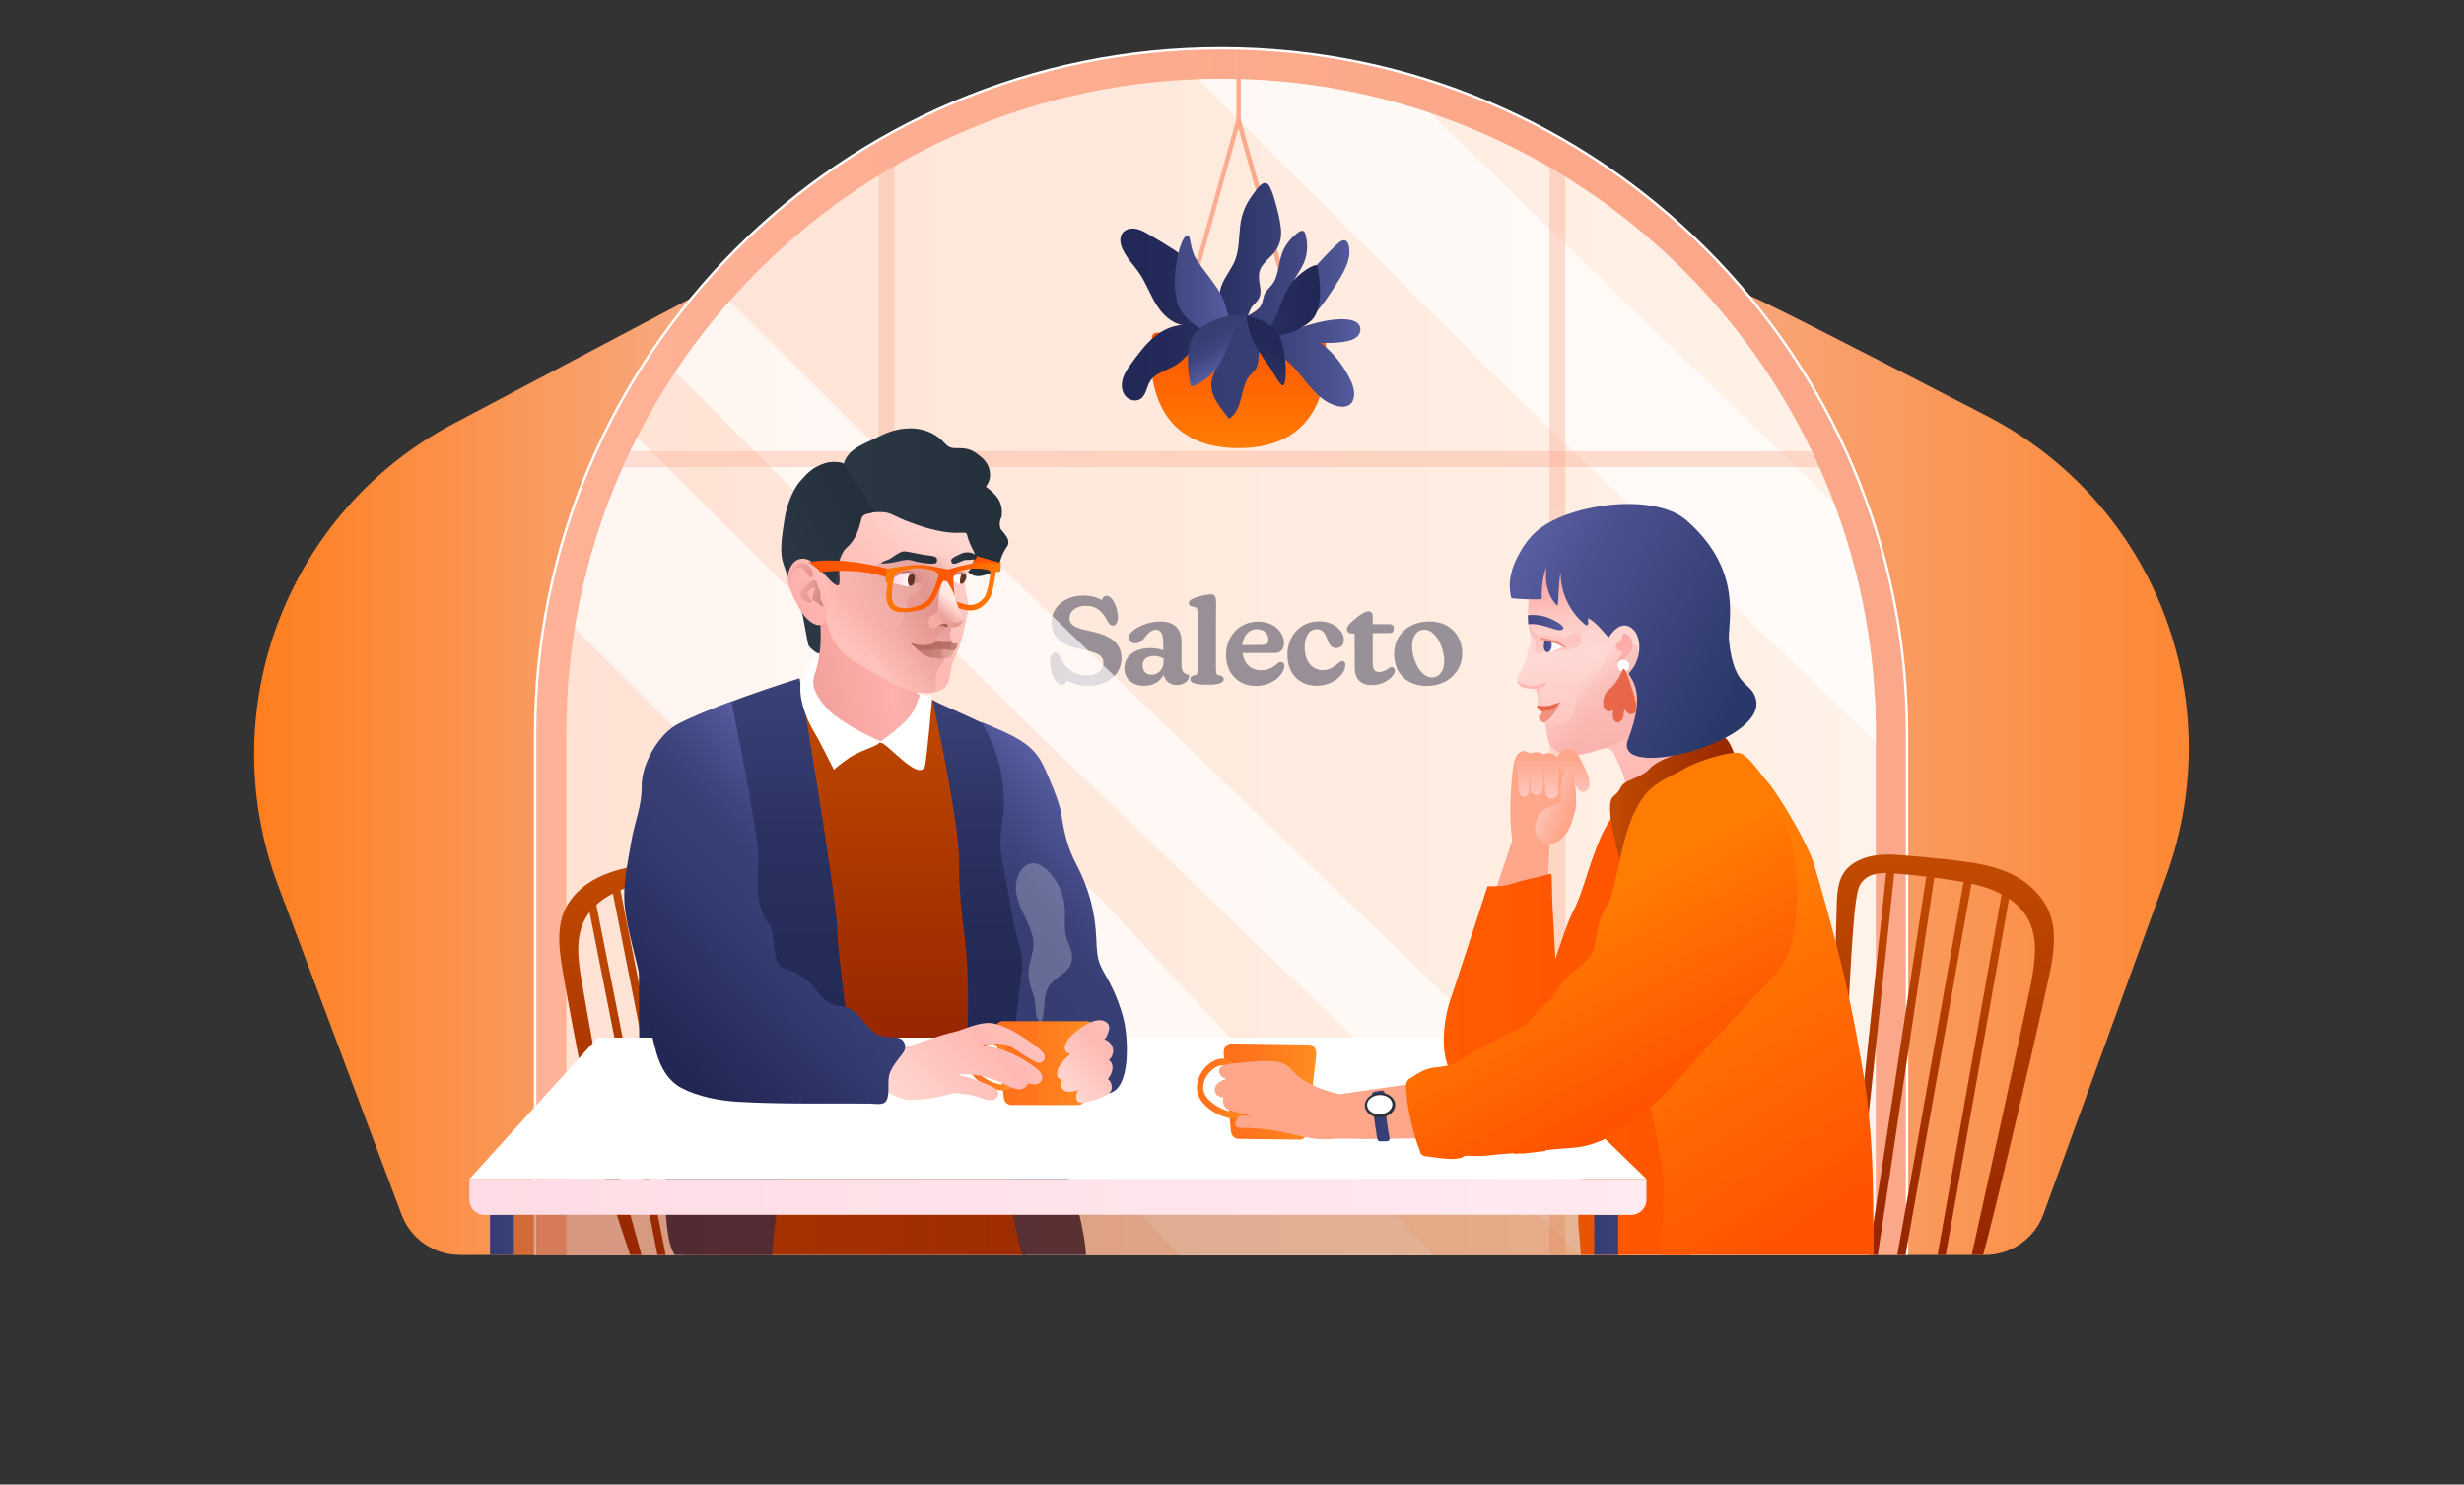 <svg xmlns="http://www.w3.org/2000/svg" xmlns:xlink="http://www.w3.org/1999/xlink" id="Layer_2" viewBox="0 0 1440 867.78"><rect x="0" y="0" width="1440" height="867.78" fill="#333333" stroke="none"/><defs><linearGradient id="linear-gradient" x1="148.51" x2="1279.36" y1="452.31" y2="452.31" gradientUnits="userSpaceOnUse"><stop offset="0" stop-color="#ff7e1e"/><stop offset=".28" stop-color="#f5b398"/><stop offset=".69" stop-color="#f6b091"/><stop offset="1" stop-color="#fd8733"/></linearGradient><linearGradient id="linear-gradient-2" x1="312.72" x2="1114.5" y1="420.73" y2="420.73" gradientUnits="userSpaceOnUse"><stop offset="0" stop-color="#ffb297"/><stop offset=".66" stop-color="#fba88a"/></linearGradient><linearGradient id="linear-gradient-3" x1="330.96" x2="1096.26" y1="420.73" y2="420.73" gradientUnits="userSpaceOnUse"><stop offset="0" stop-color="#ffe2d4"/><stop offset="1" stop-color="#fff2e8"/></linearGradient><linearGradient xlink:href="#linear-gradient-2" id="linear-gradient-4" x1="518.11" x2="518.11" y1="867.78" y2="0"/><linearGradient xlink:href="#linear-gradient-2" id="linear-gradient-5" x1="910.16" x2="910.16" y1="867.78" y2="0"/><linearGradient xlink:href="#linear-gradient-2" id="linear-gradient-6" x1="1400.77" x2="1400.77" y1="1475.91" y2="608.14" gradientTransform="translate(-699.33 -773.61)"/><linearGradient xlink:href="#linear-gradient-2" id="linear-gradient-7" x1="678.34" x2="767.98" y1="146.93" y2="146.93"/><linearGradient id="linear-gradient-8" x1="723.79" x2="723.79" y1="261.95" y2="194.43" gradientUnits="userSpaceOnUse"><stop offset="0" stop-color="#ff7c04"/><stop offset="1" stop-color="#ff5300"/></linearGradient><linearGradient id="linear-gradient-9" x1="654.74" x2="748.71" y1="170.53" y2="170.53" gradientUnits="userSpaceOnUse"><stop offset="0" stop-color="#222856"/><stop offset=".35" stop-color="#242a59"/><stop offset=".69" stop-color="#2c3365"/><stop offset="1" stop-color="#394177"/></linearGradient><linearGradient id="linear-gradient-10" x1="707.91" x2="795.08" y1="189.73" y2="189.73" gradientUnits="userSpaceOnUse"><stop offset="0" stop-color="#353d72"/><stop offset=".3" stop-color="#373f75"/><stop offset=".58" stop-color="#404781"/><stop offset=".86" stop-color="#4e5594"/><stop offset="1" stop-color="#585ea1"/></linearGradient><linearGradient id="linear-gradient-11" x1="686.59" x2="718.87" y1="168.45" y2="168.45" gradientUnits="userSpaceOnUse"><stop offset="0" stop-color="#414882"/><stop offset=".52" stop-color="#4b518f"/><stop offset="1" stop-color="#585ea1"/></linearGradient><linearGradient id="linear-gradient-12" x1="761.61" x2="780.14" y1="239.44" y2="194.53" gradientTransform="matrix(-.406 -.815 .671 -.334 920.23 876.78)" gradientUnits="userSpaceOnUse"><stop offset="0" stop-color="#222856"/><stop offset=".53" stop-color="#242a59"/><stop offset="1" stop-color="#2c3264"/></linearGradient><linearGradient xlink:href="#linear-gradient-12" id="linear-gradient-13" x1="680.86" x2="699.34" y1="203.1" y2="158.31" gradientTransform="rotate(169.57 559.446 182.512) scale(.56 .71)"/><linearGradient xlink:href="#linear-gradient-10" id="linear-gradient-14" x1="720.06" x2="749.99" y1="108.87" y2="106.44" gradientTransform="rotate(63.86 592.389 174.818) scale(.91 .75)"/><linearGradient xlink:href="#linear-gradient-2" id="linear-gradient-15" x1="722.49" x2="725.08" y1="50.53" y2="50.53"/><linearGradient id="linear-gradient-16" x1="1153.76" x2="1153.76" y1="518.49" y2="733.54" gradientUnits="userSpaceOnUse"><stop offset="0" stop-color="#c24b00"/><stop offset="1" stop-color="#952500"/></linearGradient><linearGradient xlink:href="#linear-gradient-16" id="linear-gradient-17" x1="1130.72" x2="1130.72" y1="513.13" y2="733.54"/><linearGradient xlink:href="#linear-gradient-16" id="linear-gradient-18" x1="1111.39" x2="1111.39" y1="510.2" y2="733.62"/><linearGradient xlink:href="#linear-gradient-16" id="linear-gradient-19" x1="1093.13" x2="1093.13" y1="506.52" y2="731.69"/><linearGradient xlink:href="#linear-gradient-16" id="linear-gradient-20" x1="1135.07" x2="1135.07" y1="499.5" y2="733.54"/><linearGradient id="linear-gradient-21" x1="405.17" x2="600.39" y1="699.97" y2="699.97" gradientUnits="userSpaceOnUse"><stop offset="0" stop-color="#ad3900"/><stop offset="1" stop-color="#952500"/></linearGradient><linearGradient xlink:href="#linear-gradient-16" id="linear-gradient-22" x1="366.16" x2="366.16" y1="525.87" y2="733.54"/><linearGradient xlink:href="#linear-gradient-16" id="linear-gradient-23" x1="380.72" x2="380.72" y1="513.64" y2="733.54"/><linearGradient xlink:href="#linear-gradient-16" id="linear-gradient-24" x1="414.61" x2="414.61" y1="498.74" y2="733.54"/><linearGradient id="linear-gradient-25" x1="922.37" x2="988.13" y1="665.27" y2="665.27" gradientUnits="userSpaceOnUse"><stop offset="0" stop-color="#ff5b01"/><stop offset="1" stop-color="#ff5300"/></linearGradient><linearGradient id="linear-gradient-26" x1="286.36" x2="300.42" y1="719.48" y2="719.48" gradientUnits="userSpaceOnUse"><stop offset="0" stop-color="#353d72"/><stop offset=".75" stop-color="#383f75"/><stop offset="1" stop-color="#3b4279"/></linearGradient><linearGradient xlink:href="#linear-gradient-16" id="linear-gradient-27" x1="498.54" x2="498.54" y1="394.94" y2="613.51"/><linearGradient id="linear-gradient-28" x1="469.58" x2="543.98" y1="408.25" y2="408.25" gradientUnits="userSpaceOnUse"><stop offset=".3" stop-color="#fff"/><stop offset=".82" stop-color="#fff2e8"/></linearGradient><linearGradient id="linear-gradient-29" x1="434.47" x2="434.47" y1="641.05" y2="396.44" gradientUnits="userSpaceOnUse"><stop offset="0" stop-color="#222954"/><stop offset=".33" stop-color="#242b57"/><stop offset=".65" stop-color="#2c3363"/><stop offset=".97" stop-color="#394076"/><stop offset="1" stop-color="#3b4279"/></linearGradient><linearGradient xlink:href="#linear-gradient-29" id="linear-gradient-30" x1="578.84" x2="578.84" y1="611.12" y2="409.44"/><linearGradient id="linear-gradient-31" x1="956.7" x2="943.16" y1="474.2" y2="338.71" gradientUnits="userSpaceOnUse"><stop offset="0" stop-color="#ffb0ac"/><stop offset=".45" stop-color="#ffc9c4"/><stop offset=".69" stop-color="#ffd9d4"/><stop offset=".78" stop-color="#fed4cf"/><stop offset=".87" stop-color="#fdc7c2"/><stop offset=".97" stop-color="#fbb1ad"/><stop offset="1" stop-color="#fbaba7"/></linearGradient><linearGradient id="linear-gradient-32" x1="919.75" x2="964.31" y1="397.6" y2="432.93" gradientUnits="userSpaceOnUse"><stop offset="0" stop-color="#ffded9" stop-opacity="0"/><stop offset=".02" stop-color="#fdd4cf" stop-opacity=".15"/><stop offset=".06" stop-color="#fac9c4" stop-opacity=".32"/><stop offset=".1" stop-color="#f8bfba" stop-opacity=".49"/><stop offset=".14" stop-color="#f6b6b1" stop-opacity=".63"/><stop offset=".18" stop-color="#f5afaa" stop-opacity=".74"/><stop offset=".23" stop-color="#f4a9a4" stop-opacity=".84"/><stop offset=".29" stop-color="#f3a49f" stop-opacity=".91"/><stop offset=".35" stop-color="#f2a19c" stop-opacity=".96"/><stop offset=".45" stop-color="#f29f9a" stop-opacity=".99"/><stop offset=".67" stop-color="#f29f9a"/><stop offset=".91" stop-color="#f29f9a"/></linearGradient><linearGradient id="linear-gradient-33" x1="896.16" x2="895.25" y1="408.99" y2="399.92" gradientUnits="userSpaceOnUse"><stop offset="0" stop-color="#f29f9a"/><stop offset=".21" stop-color="#ffb0ac"/><stop offset="1" stop-color="#fbaba7"/></linearGradient><linearGradient xlink:href="#linear-gradient-33" id="linear-gradient-34" x1="893.63" x2="924.11" y1="373.55" y2="373.55"/><linearGradient xlink:href="#linear-gradient-11" id="linear-gradient-35" x1="899.51" x2="903.82" y1="368.38" y2="368.38" gradientTransform="rotate(3.86 1784.277 -614.8) scale(1.08 1.18)"/><linearGradient xlink:href="#linear-gradient-33" id="linear-gradient-36" x1="950.16" x2="948.9" y1="386.69" y2="374.06"/><linearGradient xlink:href="#linear-gradient-11" id="linear-gradient-37" x1="892.89" x2="913.66" y1="363.94" y2="363.94"/><linearGradient xlink:href="#linear-gradient-25" id="linear-gradient-38" x1="843.73" x2="972.19" y1="548.96" y2="548.96"/><linearGradient xlink:href="#linear-gradient-16" id="linear-gradient-39" x1="940.94" x2="1014.94" y1="468.63" y2="468.63"/><linearGradient xlink:href="#linear-gradient-8" id="linear-gradient-40" x1="974.37" x2="1071.07" y1="550.93" y2="705.67"/><linearGradient xlink:href="#linear-gradient-10" id="linear-gradient-41" x1="585.84" x2="652.6" y1="554.11" y2="493.63"/><linearGradient id="linear-gradient-42" x1="581.59" x2="639.53" y1="621.43" y2="621.43" gradientUnits="userSpaceOnUse"><stop offset="0" stop-color="#ff701b"/><stop offset=".35" stop-color="#ff751c"/><stop offset=".8" stop-color="#ff861f"/><stop offset="1" stop-color="#ff9021"/></linearGradient><linearGradient xlink:href="#linear-gradient-42" id="linear-gradient-43" x1="565.96" x2="592.33" y1="621.99" y2="621.99"/><linearGradient id="linear-gradient-44" x1="654.22" x2="621.85" y1="605.1" y2="637.47" gradientUnits="userSpaceOnUse"><stop offset="0" stop-color="#ffc2bd"/><stop offset=".24" stop-color="#ffb8b3"/><stop offset="1" stop-color="#ffd8d1"/></linearGradient><linearGradient xlink:href="#linear-gradient-44" id="linear-gradient-45" x1="589.73" x2="531.66" y1="595.39" y2="653.46"/><linearGradient id="linear-gradient-46" x1="381.91" x2="502.58" y1="605" y2="488.87" gradientUnits="userSpaceOnUse"><stop offset="0" stop-color="#232755"/><stop offset=".53" stop-color="#353d72"/><stop offset=".67" stop-color="#373f75"/><stop offset=".8" stop-color="#404781"/><stop offset=".94" stop-color="#4e5594"/><stop offset="1" stop-color="#585ea1"/></linearGradient><linearGradient xlink:href="#linear-gradient-42" id="linear-gradient-47" x1="715.13" x2="769.29" y1="638.06" y2="638.06"/><linearGradient xlink:href="#linear-gradient-42" id="linear-gradient-48" x1="699.51" x2="727.47" y1="636.3" y2="636.3"/><linearGradient xlink:href="#linear-gradient-26" id="linear-gradient-49" x1="801.69" x2="812.15" y1="652.3" y2="652.3"/><linearGradient id="linear-gradient-50" x1="797.59" x2="815.38" y1="645.98" y2="645.98" gradientUnits="userSpaceOnUse"><stop offset="0" stop-color="#2e3948"/><stop offset="1" stop-color="#232f39"/></linearGradient><linearGradient xlink:href="#linear-gradient-8" id="linear-gradient-51" x1="913.84" x2="970.47" y1="536.09" y2="640.04"/><linearGradient id="linear-gradient-52" x1="1030.64" x2="887.25" y1="407.34" y2="324.55" gradientUnits="userSpaceOnUse"><stop offset=".08" stop-color="#2a3869"/><stop offset=".54" stop-color="#414882"/><stop offset=".78" stop-color="#4b518f"/><stop offset="1" stop-color="#585ea1"/></linearGradient><linearGradient xlink:href="#linear-gradient-26" id="linear-gradient-53" x1="931.65" x2="945.71" y1="721.83" y2="721.83"/><linearGradient id="linear-gradient-54" x1="274.3" x2="962.21" y1="699.66" y2="699.66" gradientUnits="userSpaceOnUse"><stop offset="0" stop-color="#ffdce5"/><stop offset="1" stop-color="#ffeaef"/></linearGradient><linearGradient xlink:href="#linear-gradient-16" id="linear-gradient-55" x1="931.65" x2="300.42" y1="721.79" y2="721.79"/><linearGradient id="linear-gradient-56" x1="907.28" x2="907.28" y1="470.31" y2="432.38" gradientUnits="userSpaceOnUse"><stop offset="0" stop-color="#ffccca"/><stop offset=".75" stop-color="#fea689"/></linearGradient><linearGradient xlink:href="#linear-gradient-56" id="linear-gradient-57" x1="895.7" x2="924.84" y1="465.54" y2="477.31"/><linearGradient id="linear-gradient-58" x1="497.98" x2="434.2" y1="406.12" y2="375.67" gradientTransform="scale(-1 1) rotate(-13.32 7.42 4557.76)" gradientUnits="userSpaceOnUse"><stop offset="0" stop-color="#f29f9a"/><stop offset=".68" stop-color="#ffb0ac"/><stop offset=".96" stop-color="#f1a9a3"/></linearGradient><linearGradient xlink:href="#linear-gradient-44" id="linear-gradient-59" x1="489.9" x2="447.66" y1="371.96" y2="283.57" gradientTransform="scale(-1 1) rotate(-13.32 7.42 4557.76)"/><linearGradient xlink:href="#linear-gradient-50" id="linear-gradient-60" x1="466.71" x2="589.32" y1="296.16" y2="296.16"/><linearGradient xlink:href="#linear-gradient-44" id="linear-gradient-61" x1="481.15" x2="440.13" y1="375.91" y2="290.07" gradientTransform="scale(-1 1) rotate(-13.32 7.42 4557.76)"/><linearGradient xlink:href="#linear-gradient-50" id="linear-gradient-62" x1="537.65" x2="477.56" y1="351.24" y2="304.18" gradientTransform="scale(-1 1) rotate(-13.32 7.42 4557.76)"/><linearGradient id="linear-gradient-63" x1="517.22" x2="501.55" y1="355.83" y2="340.17" gradientTransform="scale(-1 1) rotate(-13.32 7.42 4557.76)" gradientUnits="userSpaceOnUse"><stop offset="0" stop-color="#ffb0ac"/><stop offset=".49" stop-color="#ffb3af"/><stop offset=".91" stop-color="#ffbdb9"/><stop offset="1" stop-color="#ffc1bc"/></linearGradient><linearGradient id="linear-gradient-64" x1="515.2" x2="500.46" y1="348.24" y2="348.24" gradientTransform="scale(-1 1) rotate(-13.32 7.42 4557.76)" gradientUnits="userSpaceOnUse"><stop offset="0" stop-color="#d58e8b" stop-opacity=".4"/><stop offset=".2" stop-color="#d38c89" stop-opacity=".49"/><stop offset=".61" stop-color="#cf8784" stop-opacity=".74"/><stop offset="1" stop-color="#cb827f"/></linearGradient><linearGradient id="linear-gradient-65" x1="523.58" x2="510.47" y1="339.7" y2="339.7" gradientTransform="scale(-1 1) rotate(-13.32 7.42 4557.76)" gradientUnits="userSpaceOnUse"><stop offset="0" stop-color="#a6534d" stop-opacity=".2"/><stop offset="1" stop-color="#c45d50"/></linearGradient><linearGradient id="linear-gradient-66" x1="434.76" x2="425.17" y1="350.43" y2="331.17" gradientTransform="scale(-1 1) rotate(-13.32 7.42 4557.76)" gradientUnits="userSpaceOnUse"><stop offset=".14" stop-color="#ffb0ac"/><stop offset=".34" stop-color="#eda6a1"/><stop offset=".35" stop-color="#eca6a1"/><stop offset=".57" stop-color="#fbc3bd"/><stop offset=".61" stop-color="#ffcac4"/><stop offset=".83" stop-color="#ffe9e0"/></linearGradient><linearGradient id="linear-gradient-67" x1="428.72" x2="455.93" y1="384.7" y2="384.7" gradientTransform="scale(-1 1) rotate(-8 -101.558 7444.985)" gradientUnits="userSpaceOnUse"><stop offset="0" stop-color="#c38277"/><stop offset="1" stop-color="#ae6b5f"/></linearGradient><linearGradient id="linear-gradient-68" x1="429.95" x2="453.14" y1="388.57" y2="388.57" gradientTransform="scale(-1 1) rotate(-8 -101.558 7444.985)" gradientUnits="userSpaceOnUse"><stop offset="0" stop-color="#e7ab9e"/><stop offset=".4" stop-color="#d79288"/><stop offset="1" stop-color="#c1706b"/></linearGradient><linearGradient id="linear-gradient-69" x1="460.94" x2="432.11" y1="360.73" y2="330.31" gradientTransform="scale(-1 1) rotate(-13.32 7.42 4557.76)" gradientUnits="userSpaceOnUse"><stop offset="0" stop-color="#e7ab9e" stop-opacity="0"/><stop offset=".01" stop-color="#e5a799" stop-opacity=".03"/><stop offset=".11" stop-color="#db8775" stop-opacity=".29"/><stop offset=".22" stop-color="#d16b56" stop-opacity=".5"/><stop offset=".32" stop-color="#ca553d" stop-opacity=".68"/><stop offset=".43" stop-color="#c44429" stop-opacity=".82"/><stop offset=".54" stop-color="#c0371c" stop-opacity=".92"/><stop offset=".66" stop-color="#bd3013" stop-opacity=".98"/><stop offset=".78" stop-color="#bd2e11"/></linearGradient><linearGradient id="linear-gradient-70" x1="418.82" x2="438.65" y1="346.95" y2="348.14" gradientTransform="scale(-1 1) rotate(-13.32 7.42 4557.76)" gradientUnits="userSpaceOnUse"><stop offset="0" stop-color="#cf806f" stop-opacity=".81"/><stop offset=".09" stop-color="#d08372" stop-opacity=".72"/><stop offset=".38" stop-color="#d68c7d" stop-opacity=".47"/><stop offset=".59" stop-color="#d99184" stop-opacity=".31"/><stop offset=".71" stop-color="#db9487" stop-opacity=".25"/></linearGradient><linearGradient id="linear-gradient-71" x1="479.91" x2="423.39" y1="378.77" y2="319.14" gradientTransform="scale(-1 1) rotate(-13.32 7.42 4557.76)" gradientUnits="userSpaceOnUse"><stop offset="0" stop-color="#e7ab9e" stop-opacity="0"/><stop offset=".24" stop-color="#c97d75" stop-opacity=".39"/><stop offset=".46" stop-color="#b05853" stop-opacity=".72"/><stop offset=".63" stop-color="#a1403e" stop-opacity=".92"/><stop offset=".72" stop-color="#9c3837"/><stop offset=".77" stop-color="#9d3a39" stop-opacity=".98"/><stop offset=".82" stop-color="#a34240" stop-opacity=".9"/><stop offset=".86" stop-color="#ac504d" stop-opacity=".78"/><stop offset=".9" stop-color="#b8645e" stop-opacity=".61"/><stop offset=".94" stop-color="#c97d75" stop-opacity=".4"/><stop offset=".98" stop-color="#dd9b90" stop-opacity=".13"/><stop offset="1" stop-color="#e7ab9e" stop-opacity="0"/></linearGradient><linearGradient id="New_Gradient_Swatch_21" x1="467.46" x2="452.37" y1="328.17" y2="328.17" gradientTransform="scale(-1 1) rotate(-13.32 7.42 4557.76)" gradientUnits="userSpaceOnUse"><stop offset="0" stop-color="#ffcfdc"/><stop offset=".43" stop-color="#ffe0e9"/><stop offset="1" stop-color="#fff"/></linearGradient><linearGradient id="linear-gradient-72" x1="467.66" x2="448.22" y1="327.71" y2="327.71" gradientTransform="scale(-1 1) rotate(-13.32 7.42 4557.76)" gradientUnits="userSpaceOnUse"><stop offset="0" stop-color="#f5cec7"/><stop offset=".22" stop-color="#da9e99"/><stop offset=".42" stop-color="#c77b77"/><stop offset=".53" stop-color="#c06e6b"/><stop offset="1" stop-color="#da9c98"/></linearGradient><linearGradient xlink:href="#linear-gradient-65" id="linear-gradient-73" x1="448.01" x2="468.53" y1="327.17" y2="327.17"/><linearGradient id="linear-gradient-74" x1="451.96" x2="456.02" y1="328.08" y2="328.08" gradientTransform="scale(-1 1) rotate(-13.32 7.42 4557.76)" gradientUnits="userSpaceOnUse"><stop offset="0" stop-color="#58352c"/><stop offset=".58" stop-color="#693120"/></linearGradient><linearGradient xlink:href="#linear-gradient-72" id="linear-gradient-75" x1="422.81" x2="432.63" y1="319.41" y2="319.41"/><linearGradient xlink:href="#linear-gradient-74" id="linear-gradient-76" x1="422.9" x2="426.3" y1="320.74" y2="320.74"/><linearGradient xlink:href="#linear-gradient-50" id="linear-gradient-77" x1="467.43" x2="446.86" y1="328.47" y2="307.9" gradientTransform="scale(-1 1) rotate(-13.32 7.42 4557.76)"/><linearGradient xlink:href="#linear-gradient-25" id="linear-gradient-78" x1="405.2" x2="421.88" y1="308.33" y2="308.33" gradientTransform="scale(-1 1) rotate(-13.32 7.42 4557.76)"/><linearGradient id="linear-gradient-79" x1="468.88" x2="433.27" y1="332.61" y2="332.61" gradientTransform="scale(-1 1) rotate(-13.32 7.42 4557.76)" gradientUnits="userSpaceOnUse"><stop offset="0" stop-color="#ff7c04"/><stop offset=".49" stop-color="#ff6802"/><stop offset="1" stop-color="#ff5300"/></linearGradient><linearGradient xlink:href="#linear-gradient-79" id="linear-gradient-80" x1="404.41" x2="434.36" y1="322.14" y2="322.14"/><linearGradient xlink:href="#linear-gradient-25" id="linear-gradient-81" x1="468.65" x2="514.84" y1="330.42" y2="330.42" gradientTransform="scale(-1 1) rotate(-13.32 7.42 4557.76)"/><linearGradient xlink:href="#linear-gradient-50" id="linear-gradient-82" x1="378.21" x2="366.57" y1="274.46" y2="262.83" gradientTransform="rotate(-158.92 503.6 24.437) scale(.91 -.88)"/><linearGradient id="linear-gradient-83" x1="426.88" x2="432.95" y1="349.86" y2="349.86" gradientTransform="scale(-1 1) rotate(-13.32 7.42 4557.76)" gradientUnits="userSpaceOnUse"><stop offset="0" stop-color="#90544b"/><stop offset="1" stop-color="#c07a78"/></linearGradient><clipPath id="clippath"><path d="M268.28 10.97h852.6v722.54h-852.6z" class="cls-68"/></clipPath><clipPath id="clippath-1"><path d="M713.61 46.07c211.19 0 382.65 171.46 382.65 382.65v366.67h-765.3V428.72c0-211.19 171.46-382.65 382.65-382.65Z" class="cls-68"/></clipPath><style>.cls-4{fill:#fea689}.cls-5,.cls-7{fill:#fff}.cls-40{fill:#222954}.cls-56,.cls-57{fill:#e8674a}.cls-57{opacity:.57}.cls-61{fill:#33354f}.cls-7{opacity:.68}.cls-68{fill:none}</style></defs><g id="Layer_3"><path d="M0 11.14h1440v720H0z" class="cls-68"/><path d="M268.68 733.54h891.46c15.27 0 28.91-9.55 34.12-23.91l71.94-198.01c37.45-103.07-7.4-217.92-104.78-268.35-72.89-37.74-141.88-73.05-143.2-72.17-2.82 1.88-608.29 0-608.29 0l-145.09 76.66c-97.11 51.31-140.96 166.79-102.39 269.63l72.24 192.58c5.31 14.17 18.86 23.55 33.99 23.55Z" style="fill:url(#linear-gradient)"/><g style="clip-path:url(#clippath)"><path d="M713.61 28.21c221.26 0 400.89 179.63 400.89 400.89v384.15H312.72V429.1c0-221.26 179.63-400.89 400.89-400.89Z" style="fill:url(#linear-gradient-2);stroke:#fff;stroke-miterlimit:10;stroke-width:1.42px"/><g style="clip-path:url(#clippath-1)"><path d="M713.61 46.07c211.19 0 382.65 171.46 382.65 382.65v366.67h-765.3V428.72c0-211.19 171.46-382.65 382.65-382.65Z" style="fill:url(#linear-gradient-3)"/><g style="opacity:.5"><path d="M636.49 368.73c-7.32-1.51-11.45-2.94-11.45-7.48 0-4.22 4.06-7.16 9.55-7.16 6.12 0 9.7 3.34 12.17 8.19.8 1.59 1.91 3.42 3.66 3.42 1.59 0 2.94-1.91 2.94-4.77 0-5.33-3.02-12.65-6.68-12.65-1.51 0-2.39 1.19-2.7 2.47-2.55-1.43-6.36-2.62-10.82-2.62-10.82 0-18.61 6.76-18.61 15.59 0 10.26 7.95 13.92 18.53 16.07 7.64 1.59 11.77 3.02 11.77 7.56s-4.06 7.56-9.78 7.56c-6.2 0-11.69-3.66-14.16-8.35-1.67-3.18-2.55-5.25-4.3-5.25-1.59 0-3.02 1.75-3.02 5.33 0 6.36 3.34 13.76 7 13.76 1.51 0 2.47-1.03 2.78-2.7 3.1 1.67 7.56 3.18 12.33 3.18 11.14 0 19.73-6.28 19.73-16.15-.08-10.1-8.35-13.76-18.93-15.99Zm57.99 25.69c-3.66-.87-3.98-3.02-3.98-6.68v-12.73c0-7.56-4.45-11.77-12.41-11.77-8.51 0-18.45 5.17-18.45 9.39 0 1.91 1.51 3.42 3.74 3.42 2.94 0 4.53-1.91 5.81-3.66 1.91-2.39 3.82-4.3 6.12-4.3 4.22 0 4.53 4.53 4.53 7.95v3.98c-2.23-.64-4.93-1.19-7.64-1.19-8.83 0-15.11 4.69-15.11 11.77 0 6.2 4.85 10.26 11.37 10.26 5.33 0 9.31-2.23 11.53-6.36 1.35 4.14 4.14 5.89 7.8 5.89 4.61 0 7.16-2.86 7.16-5.09.08-.56-.08-.8-.48-.87ZM680 386.86c0 4.69-3.58 7.56-6.84 7.56-3.58 0-5.41-2.31-5.41-5.49 0-3.42 2.47-5.49 6.76-5.49 2.23 0 4.22.72 5.49 1.51v1.91Zm31.66 7.64c-1.03-.24-1.03-1.91-1.03-6.05V363c0-4.3.08-7.87.08-10.34 0-3.5-.4-5.25-3.1-5.25-2.39 0-8.11 1.19-11.3 2.94-1.11.64-1.59 1.35-1.59 2.23 0 1.11 1.11 2.07 4.06 2.39 1.11.16 1.27 3.58 1.27 6.28v27.2c0 3.18-.08 5.89-1.11 6.05-1.99.32-3.34.95-3.34 2.55 0 2.31 3.58 3.18 9.78 3.18 5.81 0 9.78-.72 9.78-3.18-.08-1.59-1.35-2.07-3.5-2.55Zm36.91-7.56c-.8 0-1.51.48-2.23 1.11-2.07 1.83-4.93 3.74-9.31 3.74-6.12 0-10.02-3.98-10.9-10.1h19.01c3.42 0 5.25-2.39 5.25-5.73 0-6.12-5.65-12.65-15.19-12.65-10.34 0-18.69 8.11-18.69 19.57 0 10.66 7.08 18.06 17.42 18.06 6.76 0 11.69-3.02 14.32-6.28 1.59-1.83 2.39-3.82 2.39-5.33-.08-1.59-.87-2.39-2.07-2.39Zm-13.92-19.17c4.22 0 6.68 2.94 6.68 6.28 0 2.07-1.35 2.94-4.22 2.94l-11.06.08c.64-5.65 3.82-9.31 8.59-9.31Zm49.79 18.61c-.8 0-1.43.48-2.31 1.27-1.99 1.67-4.77 4.06-8.99 4.06-6.6 0-10.66-5.49-10.66-13.28 0-6.12 2.55-10.66 7.08-10.66 3.58 0 4.85 2.78 5.73 4.93 1.19 3.18 2.31 6.12 5.57 6.12 2.7 0 4.53-1.83 4.53-4.77 0-5.17-5.73-10.9-14.56-10.9-10.66 0-18.45 8.43-18.45 19.57s7 18.14 17.18 18.14c6.76 0 11.61-3.34 14.08-6.12 1.67-1.91 2.62-4.22 2.62-5.89s-.72-2.47-1.83-2.47Zm28.95 3.58c-1.67 0-3.66 2.86-7.32 2.86-2.78 0-3.82-1.51-3.82-5.49v-17.26h9.07c2.7 0 3.26-.72 3.26-2.7s-.95-2.55-3.26-2.55h-9.07v-4.69c0-1.83-.87-2.78-2.31-2.78-2.07 0-4.37 1.51-7 3.58-2.78 2.23-5.81 4.61-5.81 6.92 0 1.91 1.75 2.47 3.26 2.47h1.27l.08 20.12c0 6.44 3.58 10.02 9.94 10.02 7.8 0 13.52-5.41 13.52-8.43-.08-1.27-.72-2.07-1.83-2.07Z" class="cls-61"/><path d="M835.51 363.25c-12.17 0-20.76 7.8-20.76 19.09s7.64 18.61 19.09 18.61 20.68-7.64 20.68-19.09c0-10.82-7.72-18.61-19.01-18.61Zm1.43 32.77c-6.92 0-11.69-10.58-11.69-18.3 0-6.44 3.34-9.7 7.08-9.7 6.76 0 11.69 10.58 11.69 18.37 0 6.12-3.1 9.62-7.08 9.62Z" class="cls-61"/></g><path d="m304.58 336.31 25.11 24.94 1.65 1.63 82.64 82.09 1.65 1.62 76.67 76.15 1.66 1.65 274.37 293.79h148.03L642.33 524.39l-1.65-1.65-160.6-159.86-1.65-1.63-62.82-62.53-1.65-1.63-72.54-72.21a271.093 271.093 0 0 0-36.86 111.44ZM366.54 189.46l64.64 64.56 1.65 1.65 160.05 159.86 1.63 1.65 415.92 400.42h78.16l-581.7-561.94-1.66-1.65-102.11-100.85a275.082 275.082 0 0 0-36.58 36.29ZM674.43 20.68l90.77 90.67 11.86 11.84 90.57 90.46 2.48 2.5 6.08 5.86 12.35 11.9 232.16 223.64V379.4c0-13.32-.61-26.49-1.84-39.48l-109.6-106.01-12.29-11.9L788.84 20.68H674.43Z" class="cls-7"/><path d="M513.46 0h9.3v867.78h-9.3z" style="fill:url(#linear-gradient-4);opacity:.36"/><path d="M905.51 0h9.3v867.78h-9.3z" style="opacity:.36;fill:url(#linear-gradient-5)"/><path d="M696.79-165.47h9.3v867.78h-9.3z" style="fill:url(#linear-gradient-6);opacity:.36" transform="rotate(90 701.44 268.42)"/></g><path d="m680.83 228.54 42.96-153.61 41.7 149 2.49-.7-44.19-157.9-45.45 162.51 2.49.7z" style="fill:url(#linear-gradient-7)"/><path d="M677.03 234c.38.94.78 1.89 1.24 2.81 6.37 13.56 19.45 25.12 45.52 25.14 26.31 0 39.39-11.78 45.71-25.5.41-.92.8-1.83 1.16-2.77 7.22-18.49 3.28-39.24 3.28-39.24h-97.93c-1.39 0-2.57 1.03-2.75 2.41-.79 6.03-2.12 22.36 3.76 37.16Z" style="fill:url(#linear-gradient-8)"/><path d="M657.19 230.81c1.96 2.91 6.22 4.33 9.2 2.47 3.38-2.12 3.63-6.91 5.71-10.32 3.39-5.54 10.91-6.58 16.21-10.33 3.54-2.51 6.12-6.27 9.88-8.43 1.71-.98 3.64-1.61 5.15-2.87s2.54-3.45 1.66-5.21c7.72 2.31 9.74.57 14.97-4.83 2.73-2.82 7.02-3.04 9.14-6.67.85-1.45 1.26-3.1 2.08-4.56 1.05-1.85 2.83-3.04 4.03-4.76 1.88-2.72 1.52-5.85 1.01-8.94-.63-3.8-1.02-7.18 1.16-10.57 1.66-2.59 4.07-4.61 6.16-6.84 4.27-4.56 5.7-9.5 4.99-15.75-.48-4.23-1.44-8.45-2.55-12.55-1.02-3.74-2.05-7.86-3.83-11.32-3.16-6.14-7.59 1.22-9.87 4.24-4.25 5.6-6.69 11.44-7.51 18.42-.87 7.45-.44 15.33-3.92 22.2-3.16 6.23-7.78 11.07-8.18 18.38-.31 5.63 1.33 11.15 3.78 16.2-4.95-10.2-15.64-16.01-19.54-26.91-1.03-2.88-1.55-5.98-3.08-8.63-1.93-3.35-5.25-5.62-8.5-7.72-4.71-3.04-9.51-5.95-14.39-8.73-2.4-1.37-4.89-2.73-7.63-3.11-2.74-.38-5.81.44-7.41 2.7-1.8 2.54-1.25 6.08 0 8.94 2.35 5.41 6.73 9.64 10.02 14.53 3.81 5.66 6.15 12.18 9.72 17.99s8.88 11.16 15.62 12.17c-6.33.15-12.32 3.21-17.14 7.32s-8.63 9.25-12.39 14.35c-2.09 2.82-4.21 5.7-5.34 9.03-.55 1.62-.84 3.37-.76 5.08.08 1.8.57 3.55 1.58 5.05Z" style="fill:url(#linear-gradient-9)"/><path d="M707.91 225.02c-.16 7.11 6.03 14 10.04 19.32.18.24.54.31.79.13 7.82-5.78 5.85-16.88 11.08-24.26 1.31-1.85 3.41-3.08 4.45-5.11 1.23-2.4 1.13-5.49 1.39-8.11l2.41-12.37s4.14 5.71 6.8 8.97c4.02 4.92 9.3 8.62 13.42 13.47 6.58 7.74 12.63 17.63 23.17 20.28 3.58.9 7.65.56 9.24-3.29 1.59-3.85.18-8.57-1.54-12.12-3.87-8.01-10.09-16.09-17.41-21.51.85.02 1.7.05 2.55.04 4.85 0 10.12-.14 14.81-1.51 2.92-.86 5.98-2.96 5.94-6.35-.08-8.21-15.74-5.91-20.34-5.06-5.5 1.02-10.92 2.65-16.29 4.45 4.23-2.82 8.03-6.35 11.37-10.24 3.48-4.04 6.51-8.44 9.39-12.92 2.67-4.15 5.47-8.32 7.41-12.87 1.68-3.94 2.73-8.37 1.61-12.61-.85-3.23-3.06-3.77-5.61-1.64-4.15 3.46-7.86 7.7-11.58 11.61-3.83 4.02-7.68 8.07-11.19 12.37-2.91 3.58-5.31 7.38-7.22 11.54.2-2.01.43-4.01.75-5.99 1.14-7.13 6.35-11.65 8.87-18.12 1.78-4.58 2.19-9.7 1.11-14.5-.25-1.12-.49-3.17-1.82-3.65-1.42-.51-3.33 1.29-4.27 2.04-3.64 2.91-6.48 6.84-8.05 11.23-1.84 5.13-1.95 10.8-4.28 15.76-1.27 2.72-3.48 4.28-5.16 6.64-1.74 2.46-1.36 5.58-2.97 8.12-1.42 2.24-3.95 3.86-6.23 5.07-4.22 2.25-16.42 5.93-15.28 12.35.3 1.65 1.15 2.91 2.29 3.87-.43.81-.85 1.6-1.24 2.36-1.97 3.83-3.63 7.81-5.21 11.82-1.34 3.39-3.18 7.05-3.26 10.77Z" style="fill:url(#linear-gradient-10)"/><path d="M717.53 199.39c-.32 0-25.85-7.76-29.62-22.96s1.33-34.86 4.86-38.23 1.96 6.03 6.19 13.01c4.23 6.97 12.77 15.98 16.22 24.37 3.45 8.38 5.01 23.9 2.35 23.82Z" style="fill:url(#linear-gradient-11)"/><path d="M769.83 155.49c.12.27 5.26 23.67-3.47 31.84-8.73 8.17-24.07 10.63-27.77 8.89s3.28-3.62 6.26-9.41 5.6-15.78 9.86-21.4c4.26-5.63 14.09-12.12 15.12-9.92Z" style="fill:url(#linear-gradient-12)"/><path d="M728.94 184.74c.18-.03 15.23 2.77 19.24 12.96 4.02 10.19 3.73 24.38 2.22 27.08s-5.58-6.35-8.8-10.77-5.34-7.47-8.32-12.95c-2.97-5.48-5.82-16.11-4.34-16.32Z" style="fill:url(#linear-gradient-13)"/><path d="M695.77 225.27c-.12-.27-5.12-23.7 3.66-31.82 8.78-8.12 24.13-10.49 27.82-8.73s-3.3 3.6-6.32 9.38c-3.02 5.77-5.7 15.74-9.99 21.34s-14.16 12.03-15.18 9.83Z" style="fill:url(#linear-gradient-14)"/><path d="M722.49 30.93h2.59v39.2h-2.59z" style="fill:url(#linear-gradient-15)"/></g><path d="M1132.35 733.54h4.78l38.04-214.23-4.62-.82-38.2 215.05z" style="fill:url(#linear-gradient-16)"/><path d="M1108.83 733.54h4.77l39.01-219.59-4.63-.82-39.15 220.41z" style="fill:url(#linear-gradient-17)"/><path d="m1092.07 733.5 5.33.12 33.32-222.71-4.64-.71-34.01 223.3z" style="fill:url(#linear-gradient-18)"/><path d="m1078.88 731.69 4.75-.34 23.76-224.34-4.67-.49-23.84 225.17z" style="fill:url(#linear-gradient-19)"/><path d="M1073.63 671.61c-1.4-35.76-1.81-71.56-1.12-107.35.22-11.51.55-23.01.87-34.51.25-9.01.6-18.05 8.36-24.05 7.53-5.82 17.93-6.71 27.09-6 7.76.6 18.5 1.52 26.24 2.38 22.47 2.51 45.86 4.57 59.68 25.56 6.62 10.06 6.2 22.15 4.56 33.59-2.1 14.82-36.62 160.96-40.39 172.3h-6.63s33.15-148.91 35.43-162.94c2.26-13.87 3.38-28.59-6.96-39.62-8.75-9.34-21.26-13.24-33.52-15.42-8.93-1.59-17.93-2.79-26.95-3.77-4.43-.48-8.87-.9-13.31-1.27-3.55-.3-7.27-.37-10.78.34-5.4 1.1-9.32 4.58-10.49 10.01-1.78 8.31-2.28 16.98-2.93 25.44-1.16 15.17-1.84 30.37-2.64 45.57-1.4 26.56.14 53.88-3.01 80.45.13 3.35.27 6.7.42 10.05.06 1.33-1.13 1.86-2.14 1.62-.63 3.51-1.34 7.02-2.19 10.49-.54 2.18-3.91 1.26-3.37-.93 1.79-7.25 2.97-14.58 3.77-21.95Z" style="fill:url(#linear-gradient-20)"/><path d="M405.17 733.54h194.48c.07-2.33.22-4.92.54-7.77 2.21-20.36-14.19-49.33-14.19-49.33l-126.02-7.1-52.14-2.95-.8 19.98-.8 20.12-1.08 27.03Z" style="fill:url(#linear-gradient-21)"/><path d="m343.3 526.79 1.25 6.35 32.81 165.69 6.88 34.71h4.78l-10.92-55.15-29.6-149.48-.6-3.04-4.6.92z" style="fill:url(#linear-gradient-22)"/><path d="m356.64 514.54 1.54 7.74 28.57 144.31 7.91 39.92 5.35 27.03h4.78l-9.34-47.16-3.94-19.9-28.94-146.19-1.32-6.65-4.61.9z" style="fill:url(#linear-gradient-23)"/><path d="M327.86 561.24c2.1 14.82 19.42 109.14 29.09 138.28 3.77 11.35 7.53 22.68 11.3 34.03h6.63l-8-28.9c-8.94-26.95-25.14-120.01-27.43-134.04-2.26-13.87-3.38-28.59 6.96-39.62 8.75-9.34 21.26-13.24 33.52-15.42 14.07-2.5 28.43-3.9 42.66-5.13 28.49-2.48 49.57-8.92 78.13-7.3 2.24.12 2.23-3.37 0-3.5-34.27-1.95-68.64-.66-102.75 3.16-22.47 2.51-51.72 3.86-65.54 24.85-6.62 10.06-6.2 22.15-4.56 33.59Z" style="fill:url(#linear-gradient-24)"/><path d="M388.96 698.83c-.03 13.83 1.1 28.29 5.36 34.71h57c.35-6.16.84-12.24 1.56-17.66 2.39-18.02 5.7-38.11 7.11-46.53.43-2.57.69-4.05.69-4.05l-57.58 1.19-4.76.11-7.67.15s-.5 4.69-.97 11.65c-.38 5.73-.73 12.99-.74 20.44ZM591.55 706.14c-4.08-35.94-8.18-53.71-8.18-53.71l36.17 20.67s13.79 37.04 15.15 60.44h-37.33c-2.13-8.45-4.84-18.86-5.81-27.4Z" class="cls-40"/><path d="M923.77 733.54c-.04-3.62-.39-8.26-1.12-15.11-1.87-17.63 6.07-67.18 6.75-66.93l46.94-54.48 11.79 136.53h-64.36Z" style="fill:url(#linear-gradient-25)"/><path d="M286.36 733.54v-28.12l14.06 4.71v23.41h-14.06z" style="fill:url(#linear-gradient-26)"/><path d="m883.87 491.12-24.96 74.28 18.03 16.25 26.67-30.55 2-57.93-21.74-2.05z" class="cls-4"/><path d="M916.68 485.12c1.86-3.37 2.79-7.22 3.78-10.95 1.52-5.72 0-11.34.02-17.01 1.17 3.63 2.78 6.3 5.66 5.4 3.75-1.18 2.73-7.1 1.55-9.97-2.32-5.65-6.38-13.9-8.58-14.42-4.31-1.02-6.12.7-9.2 4.45-1.38-1.27-3.02-2.22-4.99-2.28-1.12-.03-2.14.28-3 .82a5.039 5.039 0 0 0-2.92-1.26c-1.64-.15-3.54.07-5.28.63-.97-1.06-2.36-1.57-3.96-1.22-2.81.61-4.21 3.43-4.83 5.97-1.11 4.59-3.81 29.71-1.08 45.85.07.42 23.93 10.12 32.82-6Z" class="cls-4"/><path d="M535.45 404.27s-1.38 13.1-18.39 13.57c-17.01.48-34.19-22.91-34.19-22.91s-39.61 20.06-50.11 22.91c-10.5 2.86-3.82 55.83-4.77 69.67-.95 13.84-.07 33.88-1.23 47.72-1.16 13.84-8.8 78.27-8.8 78.27H576.4s.42-87.81 2.6-106.42-23.8-83.78-23.8-89.02-19.74-13.79-19.74-13.79Z" style="fill:url(#linear-gradient-27)"/><path d="m543.98 412.6-6.23-13.06s-13.36 7.64-17.42 6.53c-4.06-1.11-32.43-24.97-33.87-23.89-1.44 1.07-16.87 19.36-16.87 19.36s18.5 19.66 21.98 23.24c3.47 3.58 18.45 10.26 26.47 9.54 8.02-.72 25.95-21.71 25.95-21.71Z" style="fill:url(#linear-gradient-28)"/><path d="M467.29 396.44s21.14 124.82 21.94 145.73c1.21 31.97 11.08 68.28 3.45 92.14-7.64 23.86-57.53-23.18-57.53-23.18l-61.2 29.34s-1.8-120.97 1.07-136.24c2.86-15.27 13.84-72.06 23.38-80.65 9.54-8.59 68.89-27.13 68.89-27.13Z" style="fill:url(#linear-gradient-29)"/><path d="M545.01 409.44s15.94 72.05 15.56 95.35c-.39 23.29 3.46 38.57 4.64 58.13 1.18 19.57 0 48.2 0 48.2h47.47s-3.34-82.32-6.2-100.93c-2.86-18.61-.99-71.03-14.65-78.66-13.67-7.64-46.8-22.08-46.8-22.08Z" style="fill:url(#linear-gradient-30)"/><path d="M1011.4 447.34c-.52-1.06 5.72-1.05 4.84-1.9-15.91-15.4-21.69-44.52-24-59.96-.06-.34 3.39-3.33 3.71-3.71 2.99-3.55 5.26-7.68 6.79-12.04 7.93-22.54 1.44-50.93-20.88-62.24-10.41-5.27-23.25-8.24-34.92-7.35-11.48.89-22.58 6.82-32.76 11.75-.42.2-.82.4-1.21.62-13.79 7.56-18.54 23.9-19.79 40.1-.25 3.25-.17 6.34-.08 7.94.07 1.75.16 3.5.26 5.24.13 2.42 1.34 4.74 1.51 7.14.22 3.28-1.8 7.27-2.52 10.47-1.93 8.54-6.35 10.85-5.69 14.82.65 3.92 7.23 4.55 11.13 4.58.12.9 1.7 4.53.7 8.43-.78 3.02 2.61 4.11 2.7 4.82.2 1.62-1.91 1.79-1.72 3.35.29 2.39 3.47 3.27 3.6 4.02 1.47 8.52.85 12.64 8.66 16.68 4.52 2.33 11.76 1.49 17.68-.3 2.2-.67 4.97-1.5 7.32-2.2 2.8-.84 5.75.63 6.77 3.37 3.15 8.43 8.45 12.84 7.11 32.94-.54 8.13 11.57 6.07 18.51 6.32 9.97.33 19.62-1.64 28.3-6.71 3.5-2.05 6.85-4.51 9.55-7.57 2.5-2.83 4.6-6.19 5.42-9.75.66-2.87.49-5.89-.98-8.85Z" style="fill:url(#linear-gradient-31)"/><path d="M938.88 381.65c-.03.64-1.37 10.02-10.83 12.61-9.46 2.6-6.08 18.67-7.93 22.1-1.84 3.43-3.46 6.92-7.59 7.14-3.74.2-6.39-3.93-7.31-3.27s-3.85 1.09-3.43 1.76 1.97 2.79 2.6 9.29c.67 6.95 11.05 11.23 14.29 10.86 6.23-.72 24.59-5.92 30.36-9.6 5.58-3.56 18.56-20.96 20.99-27.57 2.43-6.61-1.05-12.92-5.02-13.28s-8.06-10.19-7.81-13.28c.25-3.1-18.06-1.79-18.31 3.24Z" style="opacity:.39;fill:url(#linear-gradient-32)"/><path d="M898.36 412.46c.1-.2 4.97.89 8.09-.28 2.55-.96 5.69-1.62 5.69-1.62s-4.41 4.19-6.47 4.63-4.51.87-4.51.87-3.47-2.26-2.8-3.6Z" class="cls-56"/><path d="M901.17 416.06s-.13 1.05-.42 1.3-3.14 1.59.21 4.4 11.72-11.31 10.09-10.05c-2.55 1.97-5.23 3.81-9.88 4.35Z" class="cls-57"/><path d="M886.64 398.22s4.91 2.85 8.92 2.68c6.78-.29 6.63-2.27 7.74-1.72s-.45 1.69-2.68 2.8-1.19 1.86-1.21 3.52c-.04 2.6-.5 3.73-.5 3.73s-.67-6.24-1.14-6.43-7.15-.44-8.41-1.36-2.69-1.93-2.72-3.22Z" style="fill:url(#linear-gradient-33);opacity:.65"/><path d="M893.93 364.9s.84 5.11 5.61 5.78c4.77.67 11.55 1.09 13.73 1.76s8.2-4.02 9.96-1.51 1 6.86-3.27 8.12c-4.27 1.26-9.46 1.51-13.65 1.67-4.19.17-3.71.08-5.05.92-.09.06-.18.11-.26.16-1.8 1.1-4.11-.35-3.89-2.45.19-1.8.26-3.77-.09-5.19-.84-3.35-4.44-3.24-3.1-9.26Z" style="fill:url(#linear-gradient-34);opacity:.39"/><path d="M903.17 374.52s-.86 2.62-.12 5.74 10.26-2.33 10.26-2.33-6.75-3.28-10.14-3.41Z" class="cls-5"/><path d="M901.08 373.98s6.79 1.35 12.23 3.95-1.43-2.28-3.06-3.03-9.81-2.25-10.17-2.27 1 1.35 1 1.35Z" class="cls-57"/><path d="M906.87 377.46c-.15 2.18-1.31 3.87-2.59 3.79s-2.2-1.92-2.06-4.1c.06-.92.46-2.15.82-2.8l3.72 1.01c.13.56.14 1.44.1 2.1Z" style="fill:url(#linear-gradient-35)"/><path d="M945.33 375.93c1.25-.72 2.2-1.9 2.55-3.3.37-1.49 1.19-2.93 3.05-1.81 3.35 2.01 4.07 7.54 2.23 9.93s-7.48 9.26-7.59 6.36 4.69-5.8 1.67-6.47-3.24-2.9-2.79-3.91c.13-.3.47-.57.87-.8Z" style="fill:url(#linear-gradient-36)"/><path d="M892.89 359.65c.06 1.75.14 3.51.23 5.24.22-.01.43-.04.65-.05 3.12-.26 6.05.36 8.96 1.18 1.89.54 3.77 1.17 5.69 1.71 1.05.29 2.19.63 3.3.65.73 0 2.03-.38 1.93-1.27-.23-2.18-5.94-4.77-7.63-5.51a25.164 25.164 0 0 0-10.29-2.09c-.89 0-1.88.02-2.84.14Z" style="fill:url(#linear-gradient-37)"/><path d="M274.3 689.17h687.99l-85.25-82.63H349.25l-.49.53-.84.95-5.46 6.02-.85.93-3.16 3.49-1 1.08-8.05 8.9-.9.99-5.85 6.44-.92 1.01-1.85 2.05-1.12 1.23-24.91 27.46-.86.95-4.36 4.81-.86.94-13.47 14.85z" class="cls-5"/><path d="M954.51 462.68s-12.36 11.34-19.3 27.39c-6.94 16.06-10.4 32.45-15.59 42.15-3.61 6.74-7.86 20.13-10.63 28.46-.71-14.39-1.41-27.8-1.53-28.09-.23-.54-.53-15.92-.62-20.73-.01-.71-.71-1.2-1.38-.97-4.38 1.49-12.9 2.82-20.66 5.34-9.29 3.02-15.22 1.07-15.59 2.19s-22.22 68.4-22.43 68.57c0 0-7.87 25.69 1.67 40.65 9.54 14.96 29.68 3.63 41.63.95 11.95-2.68 44-61.38 46.35-66.15 2.35-4.77 35.76-93.32 35.76-93.32l-17.68-6.44Z" style="fill:url(#linear-gradient-38)"/><path d="M1014.94 445.64s-2.35-10.81-6.89-14.57c-2.7-2.23-11.24 2.69-18.04 5.91-6.8 3.22-14.99 5.01-21.37 8.77-6.37 3.76-3.51 5.01-13.89 9.31-10.38 4.3-5.45 5.37-11.85 10.38-6.4 5.01 4.98 41.32 4.98 41.32s36.4-44.39 37.56-44.91c1.16-.52 29.5-16.2 29.5-16.2Z" style="fill:url(#linear-gradient-39)"/><path d="M970.25 733.54c2.97-32.54 1.59-46.58 1.59-46.58s-5.93-41.85-10.15-47.2c-3.92-4.97-8.1-9.65-12.94-13.74a146.07 146.07 0 0 0-4.35-3.54c-2.94-2.32-5.93-4.6-8.8-6.99-8.6-7.17-20.95 4.73-12.95-12.83 2.43-5.34 6.13-30.86 6.89-36.67.73-5.54 7.71-29.33 10.03-35.73 7.59-20.97 8.06-48.11 21.94-65.74 6.05-7.68 14.98-10.52 23.26-15.41 6.7-3.97 26.31-10.2 31.68-8.95 5.37 1.25 12.15 11.91 15.93 16.16 7.37 8.3 24.3 37.17 27.85 49.18 19.43 65.81 23.84 94.38 28.2 118.95 4.22 23.76 5.8 47.44 6.17 71.53.19 12.52.32 25.04.42 37.55H970.26Z" style="fill:url(#linear-gradient-40)"/><path d="m779.15 665.64 9.76-.08 7.47.25h.11l87.53-1.15-21.94-36.15-32.83 4.38-46.18 6.68-3.92 26.07z" class="cls-4"/><path d="M584.98 497.92c1.2 9.55 5.01 26.25 6.41 35.79 2.7 18.36 7.36 20.84 5.64 35.57-2.28 19.44-9.49 60.07 1.32 67.14 6.55 4.28 16.22 4.89 23.76 5.97 3.44.49 7.26 1.49 10.73 1.43 5.44-.09 10.01-3.86 15.28-4.84 12.65-2.34 11.45-31.57 8.5-43.39-1.83-7.34-4.6-14.48-8.1-21.18-2-3.83-4.55-7.48-5.99-11.59-1.51-4.32-1.64-8.94-1.81-13.47-.6-15.95-4.31-30.18-11.79-44.31-5.2-9.82-7.13-18.76-8.76-29.64-.98-6.54-7.42-21.75-10.3-27.71-5.93-12.28-14.57-16.61-36.04-25.54-1.7-.71 12.85 16.77 12.85 46.85 0 9.77-2.91 19.36-1.71 28.93Z" style="fill:url(#linear-gradient-41)"/><path d="M629.81 645.94h-38.5c-2.35 0-4.34-1.75-4.64-4.08l-5.04-39.67c-.36-2.79 1.82-5.26 4.64-5.26h48.59a4.68 4.68 0 0 1 4.64 5.26l-5.04 39.67a4.675 4.675 0 0 1-4.64 4.08Z" style="fill:url(#linear-gradient-42)"/><path d="M575.73 634.3c-5.07-2.71-8.49-6.35-9.41-9.97-.93-3.67-.04-7.64 2.49-11.17 2.22-3.11 5.43-5.43 8.58-6.23 3.18-.8 5.95.11 8.03 2.63 1.58 1.92 2.81 4.77 3.87 8.97.33 1.33.76 2.73 1.17 4.09 1.42 4.7 2.76 9.13 1.11 12.05-.69 1.22-1.8 2.03-3.31 2.41-.7.18-1.45.26-2.23.26-3.36 0-7.34-1.45-10.3-3.04Zm2.5-24.03c-2.35.59-4.89 2.47-6.63 4.9-1.12 1.56-2.86 4.72-1.95 8.33.67 2.65 3.55 5.55 7.7 7.78 3.75 2.01 7.89 3.03 10.07 2.48.75-.19 1.02-.51 1.16-.77.92-1.63-.32-5.74-1.41-9.36-.42-1.4-.86-2.84-1.21-4.25-.92-3.64-1.96-6.13-3.19-7.62-.93-1.13-1.94-1.66-3.19-1.66-.42 0-.87.06-1.35.18Z" style="fill:url(#linear-gradient-43)"/><path d="M650.03 622.67c-.24-1.08-.8-2.2-1.69-2.9-.12-.09-.18-.14-.28-.21.47-.52 1.02-.89 1.43-1.59 2.7-4.65-.12-9.29-4.39-10.55 1.24.36 2.47-3.7 2.73-4.46.82-2.39.54-4.47-1.85-5.79-2.07-1.15-4.51-.98-6.7-.32-4.62 1.39-8.63 4.6-12.22 7.7-2.23 1.93-7.23 7.65-3.56 10.6.64.51 1.41.8 2.27.93-.38.28-.77.54-1.14.85-2.7 2.28-6.3 6.07-6.79 9.74-.41 3.09.93 4.33 3.08 4.53-1.14 1.8-1.36 3.81.46 5.78 1.79 1.94 5.38 1.05 7.59.54.41-.1.83-.21 1.24-.31-.89 1.22-1.42 2.6-1.32 4.15.36 5.61 6.78 2.68 10.38 1.71 4.45-1.19 10.69-3.8 10.52-7.37-.11-2.35-.81-4-2.38-4.84 1.83-2.36 3.24-5.33 2.62-8.21Z" style="fill:url(#linear-gradient-44)"/><path d="M510.75 618.98s-2.25 6.93-1.21 10.35c1.15 3.79 3.18 5.57 6.8 7.68 3.89 2.26 10.49 5.9 14.84 5.92 8.87.03 17.64-1.37 26.08-4.03 6.27.54 10.66.84 16.56 3.08 3.17 1.21 7.7 1.93 9.1-.72 2.38-4.5-3.7-6.31-7.31-7.9-5.2-2.29-10.6-4-16.12-5.24 8.82-.82 17.16.95 25.32 4.57 3.27 1.45 7.66 4.32 11.45 4 2.32-.19 3.76-1.7 4.81-3.53 2.96.96 5.96 1.17 7.53-1.43 2.47-4.1-3.69-7.84-6.36-9.71-8.56-5.99-18.37-9.83-28.63-11.2 4.21-.92 10.8-1.22 15.01.06 4.06 1.24 16.17 11.31 19.38 10.36 2.85-.85 3.12-3.79 1.86-5.53-1.76-2.44-5.64-5.12-8.06-6.8-6.44-4.44-12.74-8.49-20.41-10.48-6.25-1.62-13.65 1.5-19.5 3.47-.64.21-1.26.46-1.89.69-12.08 2.91-19.36 5.86-31.18 9.7-4.36 1.41-18.05 6.7-18.05 6.7Z" style="fill:url(#linear-gradient-45)"/><path d="M367.43 500.51c.5-2.79 1-5.57 1.46-8.34 1.93-11.65 6.23-20.54 6.1-32.59-.14-12.23 8.9-28.64 19.27-35.26 7.9-5.04 33.22-14.26 33.22-14.26s12.33 60.27 15.18 83.6c1.88 15.39-3.43 33.03 6.32 45.86 4.55 6 2.07 16.8 5.73 23.39 2.1 3.77 8.19 4.22 11.57 6.49 3.03 2.03 6.11 4.09 8.67 6.71 2.6 2.66 4.32 5.98 7.1 8.49 3.38 3.05 7.45 2.91 11.65 3.93 10.06 2.44 12.23 15.27 22.52 17.36 5.21 1.06 10.38-.9 12.38 3.95 2.18 5.3-4.03 7.32-8.36 16.84-2.14 4.72.15 11.79-2.11 16.45-1.56 3.2-6.2 2-9.79 1.96-25.93-.27-51.49.47-77.31-1.09-10.54-.63-22.78-2.91-32.44-7.9-8.26-4.27-12.64-12.36-15.05-21.03-3.88-13.95-6.32-28.23-9.25-42.39-2.86-13.81-7.19-27.4-9-41.4-1.34-10.33.33-20.61 2.14-30.79Z" style="fill:url(#linear-gradient-46)"/><path d="M593.85 516.17c-1.02 7.33 2.44 14.15 5.5 20.55 1.85 3.87 3.75 7.86 4.41 12.14.73 4.7-.57 8.97-1.75 13.47-1.68 6.38-.92 11.33 1.36 17.42 1.74 4.66 1.73 8.32 2.17 13.13.18 1.97.65 3.05 2.21 4.24 2.06 1.57 2.66-10.83 2.74-11.92.36-4.51 1.46-8.54 4.99-11.64 2.86-2.51 6.4-4.31 8.78-7.35 3.79-4.85 2.32-10.05.04-15.19-3.18-7.17-1.44-13.73-2.08-21.05-.56-6.38-2.98-12.57-6.91-17.62-2.94-3.79-7.79-8.78-13.14-7.55-4.96 1.14-7.67 6.81-8.3 11.38Z" style="opacity:.24;fill:#fff"/><path d="m759.63 666.16-35.99-.47c-2.2-.03-4.03-2.04-4.28-4.7l-4.2-45.12c-.3-3.18 1.77-5.96 4.4-5.92l45.42.59c2.63.03 4.63 2.87 4.27 6.03l-5.23 44.99c-.31 2.65-2.19 4.61-4.39 4.58Z" style="fill:url(#linear-gradient-47)"/><path d="M699.84 638.75c-1.95-8.66 4.98-17.81 12.02-19.61 9.01-2.31 11.57 9.06 12.53 13.34.34 1.51.78 3.11 1.2 4.67 1.45 5.36 2.83 10.42 1.03 13.7-.75 1.37-1.95 2.28-3.56 2.69-.68.17-1.44.25-2.27.24-7.16-.09-19.09-6.77-20.94-15.03Zm12.87-15.81c-4.82 1.23-10.85 8.03-9.31 14.9 1.52 6.78 14.02 13.11 18.8 11.9.8-.21 1.09-.56 1.25-.85 1.01-1.84-.27-6.52-1.39-10.65-.43-1.6-.88-3.24-1.24-4.84-1.94-8.64-4.38-10.61-6.7-10.64-.48 0-.95.07-1.42.19Z" style="fill:url(#linear-gradient-48)"/><path d="M710.33 638.84c.86 1.89 2.89 2.45 4.73 2.72-.44 1.29-.57 2.64.07 4.22 1.27 3.1 4.47 3.51 6.81 4.11 3.16.81 6.32 1.6 9.48 2.39-1.1-.06-2.2-.13-3.32-.19-2.03-.1-4.34.06-5.53 2.56-2.73 5.77 3.45 4.59 6.32 4.69 25.7.83 33.16 8.05 50.55 6.36.28-.03 3.23-6.16 3.59-9.85.45-4.66.04-16.28.04-16.28s-19.24-3.31-28.57-14.6c-4.71-5.7-13.49-5.4-29.57-3.71-1.89.2-16.16.08-11.67 7.25.88 1.41 2.58 1.89 4.42 2.01-.26.05-.52.11-.77.18-3.43.51-8.5 3.9-6.58 8.13Z" class="cls-4"/><path d="M802.85 638.29a2.12 2.12 0 0 0-1.16 1.97c.23 5.98 1.1 11.29 1.95 17.33.32 2.22.9 6.07 1.35 8.29.14.67.68 1.18 1.35 1.28l3.94-.06c1.12.17 2.07-.82 1.84-1.93-.28-1.33-.66-3.64-.88-4.97-1.16-7.01-1.78-14.08-1.98-21.17a1.62 1.62 0 0 0-1.79-1.57l-3.71.58-.91.25Z" style="fill:url(#linear-gradient-49)"/><path d="M797.6 646.49c.23 3.97 4.39 6.96 9.3 6.68 4.91-.28 8.7-3.72 8.47-7.69-.23-3.97-4.39-6.96-9.3-6.68-4.91.28-8.7 3.72-8.47 7.69Z" style="fill:url(#linear-gradient-50)"/><path d="M798.96 646.14c.18 3.1 3.63 5.43 7.7 5.2 4.08-.23 7.24-2.94 7.06-6.04-.18-3.1-3.63-5.43-7.7-5.2-4.08.23-7.24 2.94-7.06 6.04Z" class="cls-5"/><path d="M1049.83 511.91c-1.11-13.92-4.07-28.41-12.06-38.63a33.607 33.607 0 0 0-3.48-3.87c-.27-.26-.56-.52-.86-.78-4.72-4.31-10.45-7.38-16.45-9.84-6.26-2.54-13.08-4.96-20.49-4.01-3.41.44-6.73 1.65-9.94 3.3-6.6 7.51-12.13 15.95-16.92 24.73-.37 4.32-1.12 8.66-2.82 13-.11.29-.23.58-.37.86-1.7 3.93-4.24 7.28-7.12 10.37-2.84 3.04-5.99 5.82-9.02 8.67-4.64 4.37-8.69 9.11-11.8 14.6-.33.57-.64 1.16-.94 1.73-3.08 6-4.12 11.47-5.05 17.41-.2 1.24-.41 2.52-.61 3.81-.1.64-.27 1.28-.5 1.9-1.29 3.66-4.45 7-8.29 10.11a83.32 83.32 0 0 1-4.56 3.42c-5.47 3.86-9.32 12.66-12.77 15.95-1.01.97-9.66 8.64-13.17 13.91-11.22 5.73-27.61 14.13-30.41 15.72-4.36 2.49-8.26 5.98-12.91 7.72-5.24 1.96-10.83 1.29-16.06 3.24-3.19 1.19-6.1 3.23-9.1 5.01-1.6.95-2.52 2.72-2.43 4.58.06 1.07.11 2.01.12 2.08.63 5.08.2 5.5 1.17 10.52 1.25 6.45 3.36 16.48 5.8 22.35.38.91.73 2.06 1.04 3.33a3.635 3.635 0 0 0 3.16 2.74c5.29.55 12.69 1.9 16.86 1.55 9.28-.78 1.4-2.16 10.64-1.75 8.72.38 16.42-1.46 24.85-1.5.01.12.01.24.03.36l2.34-.3c.6.02 1.19.02 1.8.07 1.18.09 12.49-1.51 13.66-1.42.04-.17.05-.36.08-.54 2.81-.31 5.63-.6 8.43-.83 9.25-.76 14.41-.49 25.49-5.32 9.83-5.63 27.91-19.17 30.25-21.55 24.43-24.87 16.57-17.82 37.92-40.64 7.13-7.62 14.26-15.25 21.37-22.88 5.6-5.98 11.9-11.95 16.05-19.08 4.29-7.38 5.61-15.67 6.51-23.48.09-.81.18-1.64.25-2.45.45-4.52.68-9.02.68-13.49.02-3.6-.12-7.16-.41-10.7Z" style="fill:url(#linear-gradient-51)"/><path d="M888.32 322.71c3.18-5.65 7.29-10.59 11.81-13.95 19.9-14.78 67.18-20.63 85.53-4.58 33.93 29.69 23.72 60.43 24.78 70.32 3.13 29.25 13.51 23.27 15.85 34.77 5.13 25.23-84.58 47.9-74.79 22.83 11.16-28.58 1.13-35.08.4-38.46 1.08-1.27 2.56-3.12 3.3-4.46 4.77-8.68 2.92-17.7-.74-21.25-7.54-7.31-14.4 4.84-14.4 4.84s-7.79-9.96-12.01-11.4l.16 2.99c.01.26-.08.45-.23.57-.15.46-.8.82-1.32.4-9.36-7.52-14.63-18.89-14.63-30.7-1.14 5.71-1.31 17.94-1.6 18.02.35 1.89-.8 1.04-1.28.47-5.33-6.23-6.3-13.98-5.45-21.73-2.07 5.38-2.92 12.74-2.66 18.64.03.76-17.69.03-17.81-.46-2.29-9.37-.25-17.39 5.1-26.87Z" style="fill:url(#linear-gradient-52)"/><path d="M931.65 733.54v-23.35l14.06-.06v23.41h-14.06z" style="fill:url(#linear-gradient-53)"/><path d="M274.3 689.17h687.91v12.07c0 4.91-3.99 8.9-8.9 8.9H283.2c-4.91 0-8.9-3.99-8.9-8.9v-12.07Z" style="fill:url(#linear-gradient-54)"/><path d="M931.65 733.54H300.42l.2-23.5h630.64l.39 23.5z" style="fill:url(#linear-gradient-55);opacity:.4"/><path d="M926.13 462.53c3.75-1.18 2.73-7.1 1.55-9.97-2.32-5.65-6.38-13.9-8.58-14.42-4.31-1.02-6.12.7-9.2 4.45-1.38-1.27-3.02-2.22-4.99-2.28-1.12-.03-2.14.28-3 .82a5.039 5.039 0 0 0-2.92-1.26c-1.64-.15-3.54.07-5.28.63-.97-1.06-2.36-1.57-3.96-1.22-1.91.42-3.17 1.87-3.97 3.55l.39.41c-.06.19.9 13.24 1.33 18.96.11 1.54 1.16 2.89 2.65 3.28.04 0 .08.02.11.03 1.66.39 3.25-.94 3.31-2.65l.58-15.83.3 14.17c.04 1.94 1.61 3.5 3.56 3.52 1.95.02 3.56-1.51 3.64-3.46l.51-13.28 1.05 15.55a3.596 3.596 0 0 0 3.72 3.35h.05a3.606 3.606 0 0 0 3.47-3.41l.79-15.49 9.23 10.6.04.12c-.02-.52-.04-1.04-.04-1.57 1.17 3.63 2.78 6.3 5.66 5.4Z" style="fill:url(#linear-gradient-56)"/><path d="M917.99 450.57s-3.37-.56-4.9 3.93-.71 15.03-.71 15.03-10.19 2.14-12.62 6.25c-3.93 6.66-4.34 15.26 4.74 17.02 9.07 1.77 13.41-11.48 14.21-15.01.8-3.53 2.25-5.54 2.17-8.67s.32-16.46-2.89-18.55Z" style="fill:url(#linear-gradient-57)"/><path d="M947.38 385.7c1.22-.36 2.76.01 3.85 1.13 2.04 2.09.77 5.74-2.04 5.84-.48.12-1.01.1-1.54-.1-1.55-.59-2.14-2.22-2.24-3.76-.11-1.72.78-2.76 1.97-3.11Z" class="cls-5"/><path d="M937.34 413.42c.69 1.76 2.38 2.94 4.27 2.18.49-.2.84-.51 1.16-.85-.35 2.63-.38 5.19.66 6.44 1.67 2 3.94.81 4.94-1.2.71-1.42.32-2.96.86-4.39.14-.36.25-.66.37-.96.8 1.41 1.91 3 3.64 2.87 4.49-.35 2.89-6.8 2.16-9.53-1.1-4.14-2.58-8.19-3.88-12.28-.26-.81-2.26-6.77-3.37-3.94-1.28 3.28-3.01 6.29-5.33 8.95-1.34 1.54-3.23 2.74-4.34 4.47-1.28 2.02-2.04 5.98-1.16 8.24Z" class="cls-56"/><path d="M537.57 406.92s-.1 5.49-1.79 7.89-9.07 19.85-10.8 21.75c-1.73 1.91-38.77-16.23-43.67-21.87s-8.88-10.09-6.68-16.68 3.7-10.63 4.57-18.68c.39-3.59.65-14.83-.44-17.33-1.09-2.49 3.36-4.41 5.55.82s53.85 42.08 53.24 44.09Z" style="fill:url(#linear-gradient-58)"/><path d="M559.31 297.25s5.69 7.34 6.64 14.12c.95 6.78 3.53 10.74 3.63 12.69s-1.37 8.15-3.24 9.62c-1.87 1.48-2.49 4.12-2.68 5.6-.19 1.47.73 4.01.69 5.52-.04 1.51 1.85 7.71 1.6 10.45-.25 2.74-2.68 13.35-3.36 16.22s-2.98 9.87-4.65 13.23c-1.67 3.36-1.68 4.24-2.59 8.93s-1.05 8.89-8.46 10.81c-7.41 1.92-13.2.24-19.74-2.51-6.54-2.75-29.12-15.43-33.38-19.2-8.41-7.44-10.76-19.41-10.94-20.33s2.5-17.31-.32-22.29-9.37-4.3-7.03-12.13-4.21-49.66 5.24-54.46c9.45-4.79 68.57 6.65 78.59 23.73Z" style="fill:url(#linear-gradient-59)"/><path d="M475.25 322.8c.68.75 1.64 2.3 1.9 2.74.06.1 4.95 8.29 9.03 13.92.54.74 1.16 1.46 1.89 2.14.52.52 1.19.34 1.59-.09.22-.24.38-.55.39-.89 0-.3.04-.6.05-.9.21-3.87.39-7.75.6-11.63.13-2.39 2.12-5.44 3.24-7.5 1.31-2.39 2.79-4.69 4.27-6.99 1.29-2.01 3.1-4.16 3.87-6.44.68-2.01.29-4.25.36-6.33 0 0 11.79-2.98 17.72-.58 6.98 2.84 11.56 6.37 19.36 10.07 11.41 5.41 17.39 2.91 21.46 4.06 1.34.38-6.62 6-5.73 6.63 2.38 1.66 3.5 4.04 4.87 6.49.2.35.4.69.62 1.05.59.99 1.27 1.98 2.13 2.93 4.87 5.39 7.42 6.3 13.59 4.43 3.84-1.16 4.97-2.28 6.47-4.32 1.07-1.48 1.33-2.73 1.83-4.4.7-2.28 1.5-4.12 2.77-6.17 1.18-1.87 2.09-2.6 1.69-4.99-.27-1.58-1.31-2.89-2.22-4.14-.83-.9-1.6-1.85-2.32-2.85-.71-2.51-.48-4.84.68-6.97 1.07-8.35-2.87-12.92-9.24-17.64 4.16-4.85 2.94-12.6-2.43-17.07-4.01-3.36-6.58-5.12-11.7-5.36-4.13-.2-6.64.67-9.69-2.75-9.87-11.07-25.27-10.88-38.02-4.37-9.37 4.78-18.55 6.93-21.31 16.56-4.79-2.51-10.29-1.45-15.27 1.47-5.76 3.38-5.64 13.84-7.29 19.74-.87 3.1-2.1 6.03-3.07 9.06-1.32 4.13-.44 9.84 1.32 13.72.26.57.59 1.1.96 1.62 1.54 2.11 3.9 3.86 5.62 5.74Z" style="fill:url(#linear-gradient-60)"/><path d="M565.06 312.37c-.87-3.38-7.93 4.16-41.09-10.25-4.93-2.14.48 14.19-4.05 16.55 7.21 2.75 14.31 5.78 21.63 8.22 7.52 2.52 16.6 4.05 23.33 8.54.37-.66.85-1.28 1.46-1.76 1.87-1.48 3.34-7.68 3.24-9.62-.1-1.94-2.75-4.77-4.52-11.68Z" style="fill:url(#linear-gradient-61)"/><path d="M510.64 298.39s-7.8-13.39-10.74-16.16c-2.94-2.77-4.83-10.98-7.93-11.72s-7.44-.77-11.89 1.06c-4.74 1.96-6.85 3.38-12.25 9.45-5.45 6.13-8.5 16.61-9.33 22.49-.83 5.88-3.14 17.31-1.15 24.42 1.99 7.1 8.94 24.65 10.59 27.84 1.64 3.19 3.58 20.06 4.83 21.88s6 5.61 6.27 3.81c2.51-16.66-3.51-49.3-2.87-49.95s4.01 2.42 6.01 4.48c2.15 2.22 3.9 4.8 6.96 6.09 3.87 1.63-1.15-16.38 1.81-18.63 8.41-6.38 10.22-11.11 12.47-20.16 1.06-4.26 6.6-2.18 7.21-4.89Z" style="fill:url(#linear-gradient-62)"/><path d="M544.9 406.41s-3.43 39.6-4.49 41.84c-4.07 8.57-22.4-14.9-26.53-14.42 0 0 15.36-10.03 19.85-18.18 2.18-3.96 3.79-9.27 3.79-9.27s3.12.51 7.39.03Z" class="cls-5"/><path d="M478.63 381.88s-10.34 9.53-10.87 19.42c-.53 9.89 4.83 21.3 7.83 26.17 3 4.87 11.75 22.46 11.75 22.46s3.76-3.55 9.19-7.1c7.87-5.15 20.25-7.66 16.51-9.4-3.74-1.74-22.58-12.36-27.95-17.57-5.37-5.21-8.94-11.04-9.62-14.93-.68-3.89 1.19-8.53 1.19-8.53s2.1-6.53 1.96-10.51Z" class="cls-5"/><path d="M480.8 335.55s-4.6-8.6-11.3-8.99c-6.7-.39-9.74 8.08-9.06 13.28.69 5.2 6.73 16.46 9.43 19.89s7.33 6.85 10.25 5.3 2.87-2.68 3.27-7.06c.4-4.38 2.58-13.93-2.6-22.43Z" style="fill:url(#linear-gradient-63)"/><path d="M481 353.71c-.17-.71-2.14-4.24-1.61-6.24.53-2.01-1.32-3.4-1.49-4.94s-.94-4.8-3.55-2.76-8.88 6.47-5.94 9.57c2.94 3.09 5.32 3.39 6 2.54.68-.85-4.06-4-2.25-6.02 1.81-2.02 4.3-3.3 3.93-1.09-.36 2.2-2.85 5.72-.46 6.44 2.39.72 6.04 5.32 5.37 2.5Z" style="fill:url(#linear-gradient-64)"/><path d="M474.84 336.96c.47-.69.86-4.36-3.69-7.23-3.15-1.99-6.79.45-8 2.4s-2.27 5.63-1.44 8.54c.6 2.1.47-4.02 1.66-6.21s3.45-3.4 5.42-2.21c2.36 1.42 4.38 7.17 6.05 4.71Z" style="opacity:.41;fill:url(#linear-gradient-65)"/><path d="M553.9 340.18s3.04 5.39 4.05 8.87c1.02 3.48 2.23 7.32 3.46 9.2 1.11 1.69 2.6 4.91.2 6.7-1.56 1.16-4.2 2.52-8.59 1.5-1.12-.26 1.37-.08.59-1.15-.78-1.07-2.92-1.46-4.31.05-1.39 1.51-4.04 2.14-5.23 1.26-1.19-.87-1.75-2.39-1.47-3.64s.81-2.76 3.26-3.68c1.91-.71 1.71-3.36 1.74-5.05s.51-4.41.67-5.64c.43-3.38 3.28-12.14 5.64-8.42Z" style="fill:url(#linear-gradient-66)"/><path d="M559.45 376.03c.07-.83-.23.52-2.07.07-1.33-.32-.93-1.28-2.6-.92-2.05.44-3.73.07-4.55-.05s-2.72-.38-4.33.65c-1.61 1.03-7.29 2.31-13.66 0-1.24-.45 5.46 5.7 8.63 5.12 3.17-.58 8.85-1.68 11.04-1.3s4.75 1.06 5.22.8c2.41-1.32 2.23-3.35 2.33-4.38Z" style="fill:url(#linear-gradient-67)"/><path d="M555.19 380.08c.86.17 2.28-.07 2.39.8s-1.71 2.6-2.45 3.11c-2.53 1.71-7.97.82-9.99.57-5.74-.71-9.39-5.61-10.47-6.15s5.35 2.23 8.64 1.79c1.5-.2 2.7-.38 5.72-.65s3.19-.05 6.16.53Z" style="fill:url(#linear-gradient-68)"/><path d="M535.92 330.96s.7 7.22 1.96 9.45-.19 4.24-1.8 5.63-5.64 3.09-6.13 5.13.26 4.29 0 4.52-2.25 7.84-5.95 10.19c-8.79 5.58 4.2 5.01 8.87 10.2 2.35 2.61 5.75 3.67 6.84 3.4 1.1-.28 5.29-.78 6.49-2.25s.85-5.76 2.8-6.97c1.96-1.21 4-3.8 4-3.8s-2.92-1.03-5.14-.04c-2.77 1.24-5.37.16-5.25-2.92.16-4.34 4.23-3.26 4.98-6.42s1.65-11.28 1.98-13.57.65-4.66 2.56-5.55c1.35-.63-4.47-10.59-16.23-6.99Z" style="fill:url(#linear-gradient-69);opacity:.11"/><path d="M562.85 361.82s.07 1.29-3.34 2.12c-.76.18-4.69.35-6.35-2.22-1.01-1.56-4.71-4.14-7.18-2.64-3.26 1.98-3.91 3.98-3.09 6.14.4 1.04 3.41 3.07 6.82-.11 1.72-1.6 3.34-.48 3.74.03.68.87-.46 1.12-.78 1.16-.63.08 5.03 1.73 8.33-.92 2.3-1.85 1.85-3.55 1.85-3.55Z" style="fill:url(#linear-gradient-70);opacity:.72"/><path d="M553.36 336.46s-3.38 3.7-4.19 8.59c-1.33 8.08-.54 12.83-2.72 13.73-5.71 2.36-3.73 7.06-2.37 7.83 1.57.89 4.58-.42 5.67-.45 2.22-.06 4.69.71 5.63.71 1.1 0-.62 3.71-.3 5 .46 1.85.66 2.44.68 3.49.03 1.56.02 4.86-1.97 4.39-2.97-.7-2.85.59-3.3 1.57-.68 1.48.57 3.17 1.23 3.63 1.19.83-2.31 3.4-3.53 6.06-1.22 2.66-1.17 2.87-1.35 7.35-.18 4.48 1.26 6.55-3.96 6.59-5.22.04-17.21.5-22.77-10.05s-16.33-16.36-21.66-19.59-10.98-11.74-10.39-20.05c.59-8.31-1.36-27.18 6.22-25.98 7.58 1.2 13.2 2.62 17.41.91 7.54-3.06 8.7-4.36 18.66-4.95 9.96-.59 9.31-.7 12.75-.4 9.04.78 21.17-3.17 22.44-1.29s-6.76 8.78-12.16 12.91Z" style="fill:url(#linear-gradient-71);opacity:.25"/><path d="M534.35 336.28c0-.23-1.61-2.56-5.8-1.82-4.19.74-9.62 4.96-10.08 5.26s8.34 2.38 10.96 2.96 4.9-.68 4.92-6.4Z" style="fill:url(#New_Gradient_Swatch_21)"/><path d="M537.89 340.4c-.55-1.14-1.68-3.87-2.33-4.54s-2.51-2.43-6.6-2.15c-2.9.2-8.4 4.17-9.84 5.24s-.64.77-.64.77 7.79-4.53 10.23-4.78c2.3-.24 4.93-.07 5.65 1.34 0 0 .02 5.73-2.68 6.49 0 0 2.34-.66 3.16-1.72.82-1.06 3.73.73 3.06-.64Z" style="fill:url(#linear-gradient-72)"/><path d="M538.54 338.79s-.59-4.13-3.87-5.61-6.01-.76-11.43 2.24-5.93 4.54-5.93 4.54 3.69-2.01 6-3.53 6.21-4.29 10.84-1.38c0 0 1.37.36 3.74 5.35 0 0 .72-.13.65-1.62Z" style="fill:url(#linear-gradient-73);opacity:.41"/><path d="M533.85 335.7c-.55-.46-1.88-.94-2.9 1.31s-.17 4.77.52 5.47c0 0 2.55.51 3.02-3.37.25-2.06.09-2.81-.63-3.41Z" style="fill:url(#linear-gradient-74)"/><path d="M564.41 336.56s.57-2-4.42-.83c-4.99 1.18-4.51 2.98-4.51 2.98s3.01 2.03 5.4 2.69c2.39.66 3.43-2.11 3.52-4.84Z" class="cls-5"/><path d="M565.22 335.04s-1.47-2.25-7.09.28c-5.62 2.53-2.65 3.39-2.65 3.39s-.05-2.13 5.15-3.01c5.19-.89 3.99 2.08 3.99 2.08s.71-1.12.6-2.74Z" style="fill:url(#linear-gradient-75)"/><path d="M564.05 335.81s-1.76-.45-2.12-.21-1.79 5.79-.19 5.8 2.79-2.6 2.91-3.35.28-1.79-.6-2.24Z" style="fill:url(#linear-gradient-76)"/><path d="M547.14 328.94s2.61-3.53-3.59-4.15c-6.2-.62-12.7-2.5-15.24-2.51s-7.21 3.97-8.72 4.63-5.47 2.01-4.47 2.41 6.63-.46 8.96-1.01 6.24-1.66 9.21-.61c2.97 1.04 12.85 2.62 13.85 1.25Z" style="fill:url(#linear-gradient-77)"/><path d="m568.9 324.52 16.06 4.57-16.57.85s1.2-2.69.51-5.42Z" style="fill:url(#linear-gradient-78)"/><path d="m518.73 332.42-1.27 6.73 1.2 2.2s-1.12 6.61-.53 9.14c.6 2.54 1.19 7.79 10.65 7.32 9.46-.48 14.09-2.5 16.79-6.81 2.7-4.31 4.65-11.2 5.67-11.44 1.02-.24 2.32.31 2.32.31l.54-6.98s-8.81-1.93-14.72-2.61c-5.91-.68-20.64 2.14-20.64 2.14Zm4.28 3.17c.07-.62 9.55-4.21 15.74-3.38 6.2.83 10.07 1.67 9.57 4.82 0 0-3.34 12.07-7.25 14.74s-12.4 5.45-17.45 2.5c-5.05-2.95-.68-18.06-.61-18.68Z" style="fill:url(#linear-gradient-79)"/><path d="M584.96 329.08s-7.79-.32-12.84-.12c-6.39.24-18.03 3.92-18.03 3.92l-.54 6.98 2.68 4.55 1.69 3.68s-1.33-10.75-.42-12.22 7.57-3.67 12.78-3.55c5.42.12 7.84.85 8.44 1.71.42.6-1.43 12.34-3.21 14.79-1.78 2.46-4.89 4.92-8.55 4.85-3.31-.07-8.03-2.13-8.03-2.13l1.35 3.92s5.31 2.06 9.28 1.16c3.97-.9 8.21-4.74 9.73-8.92 1.3-3.58 2.74-13.39 2.74-13.39s2.28.14 2.54-.28.37-4.95.37-4.95Z" style="fill:url(#linear-gradient-80)"/><path d="M518.73 332.42s-26.74-7.53-46.33-3.78c0 0 5.47 3.21 6.99 5.89 0 0 20.74-3.24 38.4 2.86l.94-4.97Z" style="fill:url(#linear-gradient-81)"/><path d="M570.71 325.82c.11-.44-.07-.9-.43-1.17-.76-.56-2.15-1.52-2.91-1.59-1.09-.11-3.18-.53-5.61.55s-5.72 2.53-5.86 3.71.31 2.53 2.39 2.16c2.07-.36 4.24-2.24 6.63-2.18 2.39.07 3.97-.49 4.67-.22.51.2.93-.55 1.12-1.28Z" style="fill:url(#linear-gradient-82)"/><path d="M553.46 364.99c.27.24.76 1.2.22 1.44s-1.91-.47-3.45-.43c-1.75.05-2.66.57-2.66.57s1.19-1.05 1.8-1.39 2.4-1.66 4.09-.19Z" style="fill:url(#linear-gradient-83)"/></g></svg>